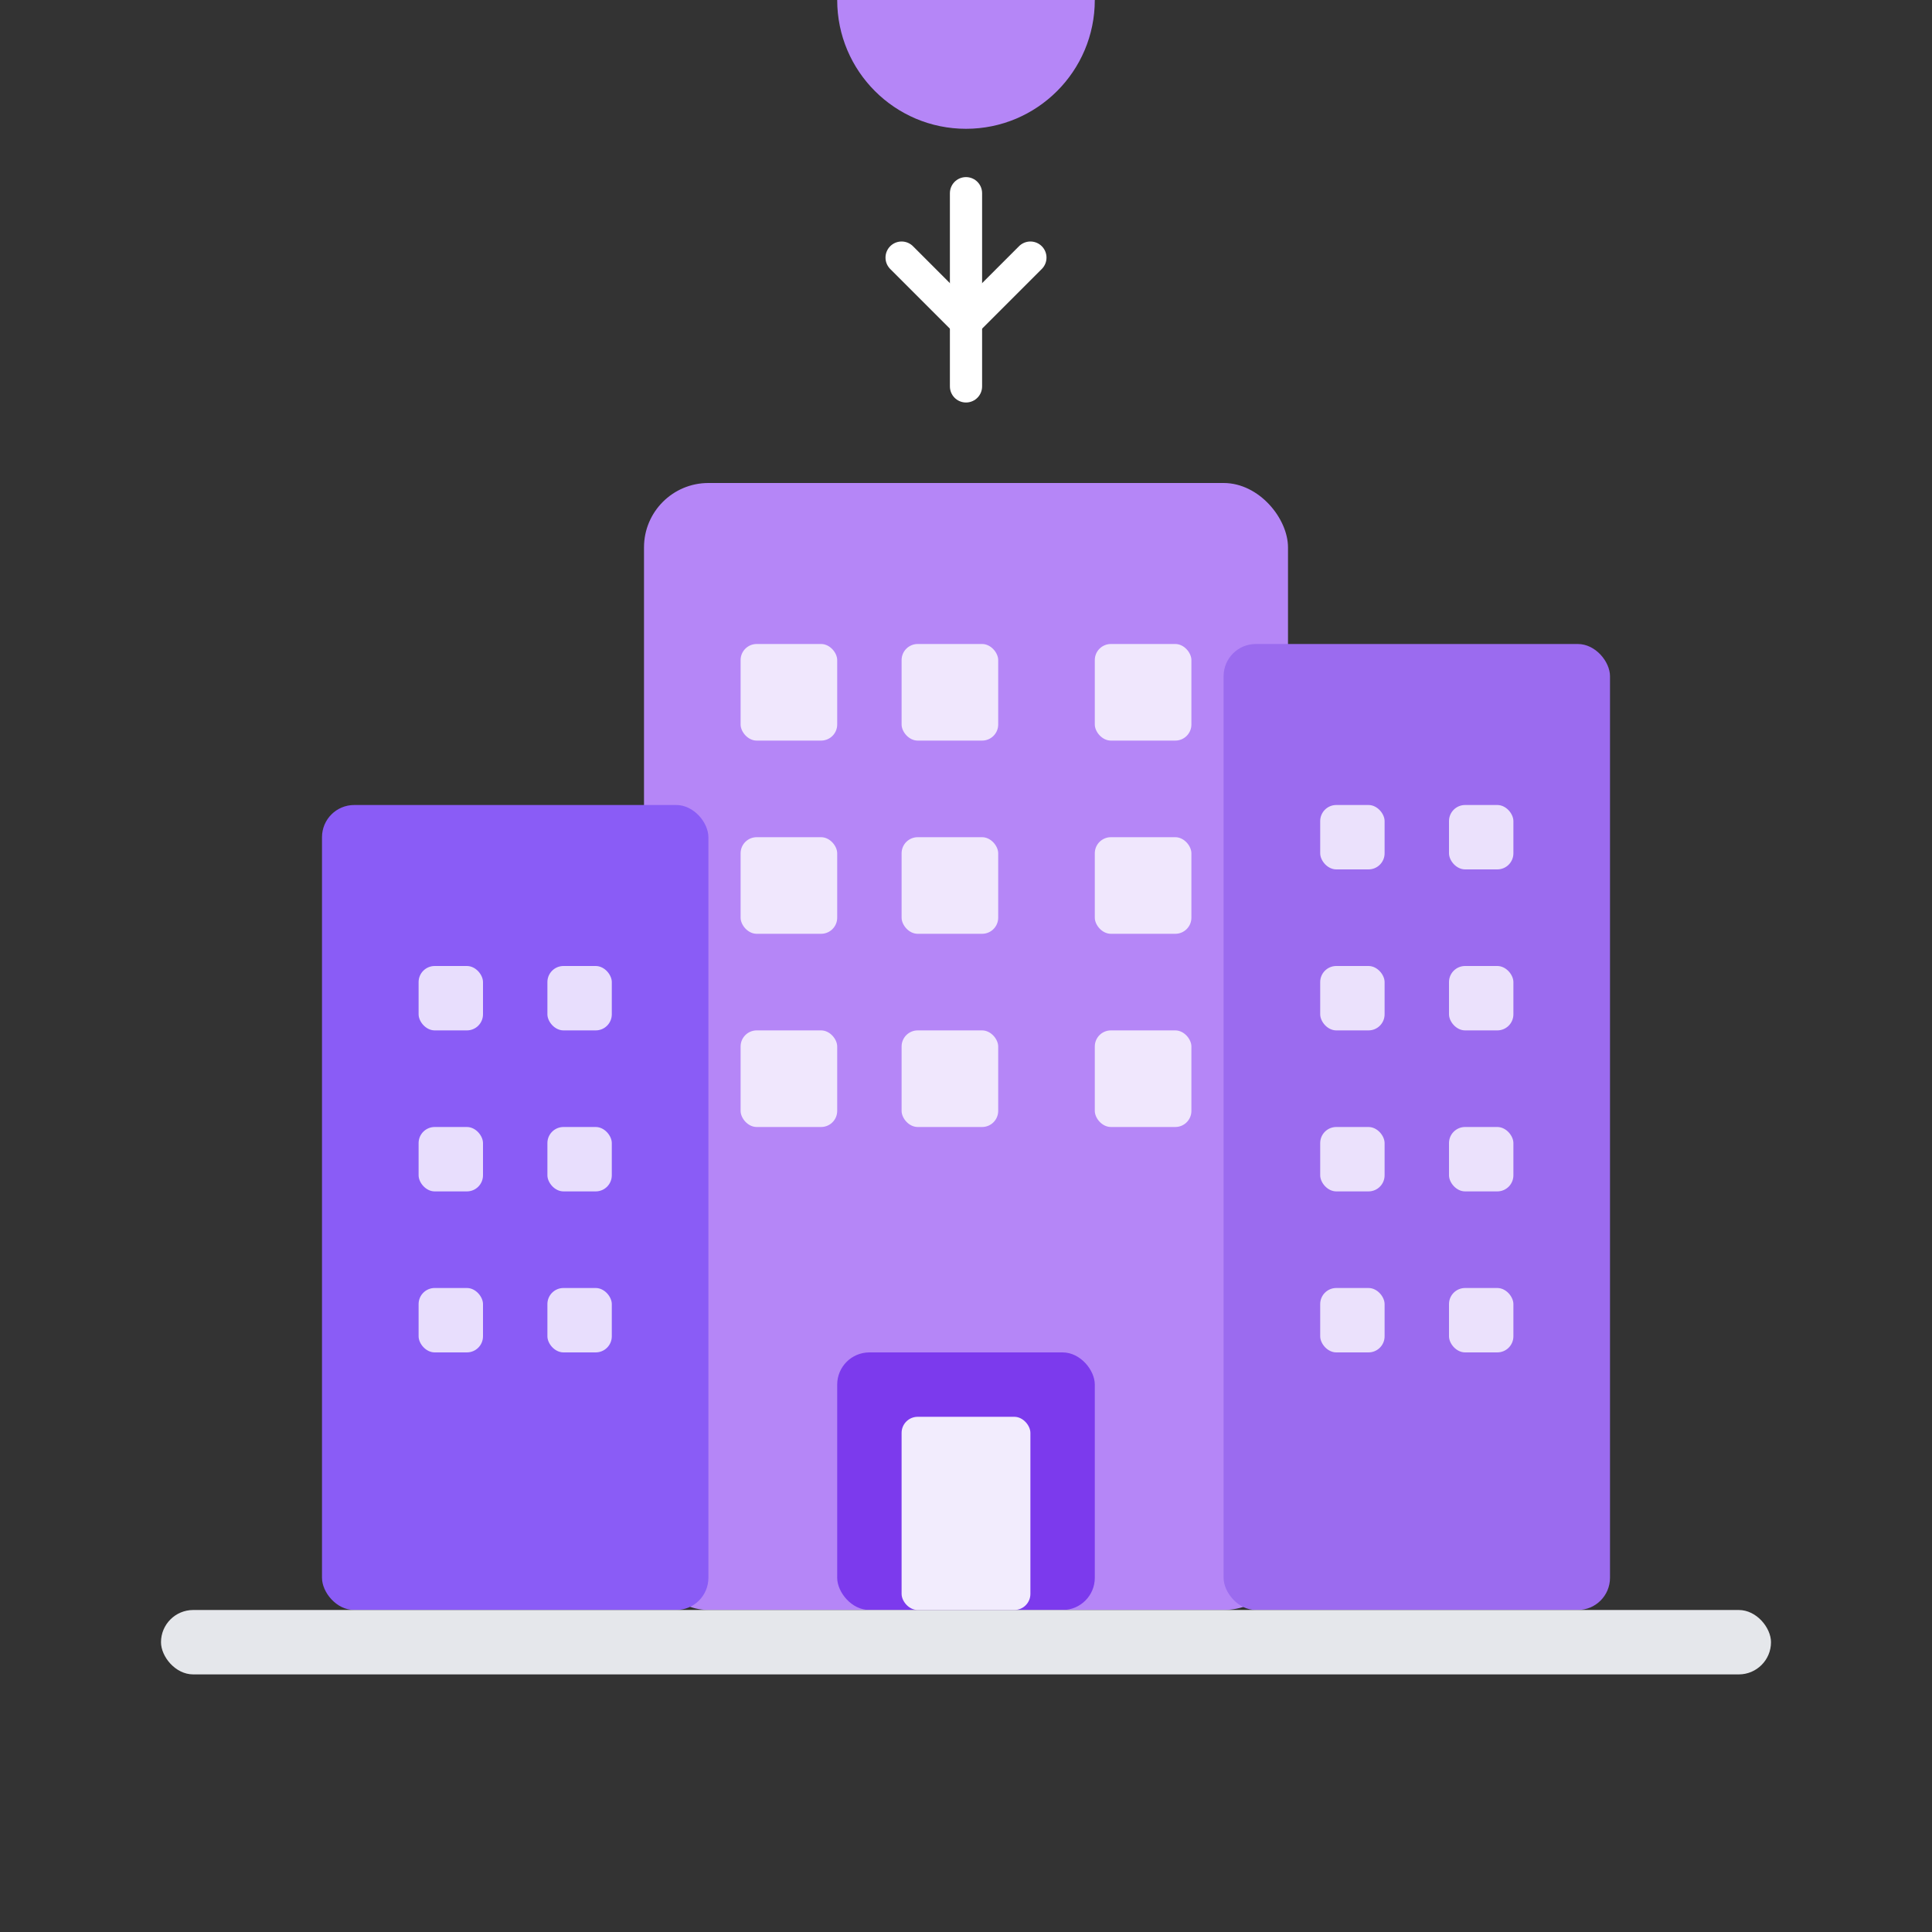 <svg width="60" height="60" viewBox="0 0 60 60" fill="none" xmlns="http://www.w3.org/2000/svg">
  <rect x="0" y="0" width="60" height="60" fill="#333333" stroke="none"/>
  <!-- Company building icon with modern design -->
  
  <!-- Main building structure -->
  <rect x="20" y="15" width="20" height="35" fill="#b586f7" rx="2"/>
  
  <!-- Side building -->
  <rect x="10" y="25" width="12" height="25" fill="#8a5cf6" rx="1"/>
  <rect x="38" y="20" width="12" height="30" fill="#9b6bef" rx="1"/>
  
  <!-- Windows -->
  <rect x="23" y="20" width="3" height="3" fill="white" opacity="0.8" rx="0.5"/>
  <rect x="28" y="20" width="3" height="3" fill="white" opacity="0.8" rx="0.5"/>
  <rect x="34" y="20" width="3" height="3" fill="white" opacity="0.8" rx="0.5"/>
  
  <rect x="23" y="26" width="3" height="3" fill="white" opacity="0.8" rx="0.5"/>
  <rect x="28" y="26" width="3" height="3" fill="white" opacity="0.8" rx="0.5"/>
  <rect x="34" y="26" width="3" height="3" fill="white" opacity="0.8" rx="0.5"/>
  
  <rect x="23" y="32" width="3" height="3" fill="white" opacity="0.8" rx="0.5"/>
  <rect x="28" y="32" width="3" height="3" fill="white" opacity="0.8" rx="0.5"/>
  <rect x="34" y="32" width="3" height="3" fill="white" opacity="0.8" rx="0.5"/>
  
  <!-- Left building windows -->
  <rect x="13" y="30" width="2" height="2" fill="white" opacity="0.8" rx="0.5"/>
  <rect x="17" y="30" width="2" height="2" fill="white" opacity="0.8" rx="0.5"/>
  <rect x="13" y="35" width="2" height="2" fill="white" opacity="0.8" rx="0.5"/>
  <rect x="17" y="35" width="2" height="2" fill="white" opacity="0.8" rx="0.5"/>
  <rect x="13" y="40" width="2" height="2" fill="white" opacity="0.8" rx="0.5"/>
  <rect x="17" y="40" width="2" height="2" fill="white" opacity="0.8" rx="0.5"/>
  
  <!-- Right building windows -->
  <rect x="41" y="25" width="2" height="2" fill="white" opacity="0.8" rx="0.5"/>
  <rect x="45" y="25" width="2" height="2" fill="white" opacity="0.8" rx="0.5"/>
  <rect x="41" y="30" width="2" height="2" fill="white" opacity="0.8" rx="0.5"/>
  <rect x="45" y="30" width="2" height="2" fill="white" opacity="0.8" rx="0.5"/>
  <rect x="41" y="35" width="2" height="2" fill="white" opacity="0.8" rx="0.5"/>
  <rect x="45" y="35" width="2" height="2" fill="white" opacity="0.8" rx="0.5"/>
  <rect x="41" y="40" width="2" height="2" fill="white" opacity="0.8" rx="0.5"/>
  <rect x="45" y="40" width="2" height="2" fill="white" opacity="0.8" rx="0.5"/>
  
  <!-- Main entrance -->
  <rect x="26" y="42" width="8" height="8" fill="#7c3aed" rx="1"/>
  <rect x="28" y="44" width="4" height="6" fill="white" opacity="0.9" rx="0.5"/>
  
  <!-- Company logo/symbol on main building -->
  <circle cx="30" y="10" r="4" fill="#b586f7"/>
  <path d="M28 8L30 10L32 8" stroke="white" stroke-width="1" fill="none" stroke-linecap="round"/>
  <path d="M30 6V12" stroke="white" stroke-width="1" stroke-linecap="round"/>
  
  <!-- Ground/base -->
  <rect x="5" y="50" width="50" height="2" fill="#e5e7eb" rx="1"/>
</svg>
